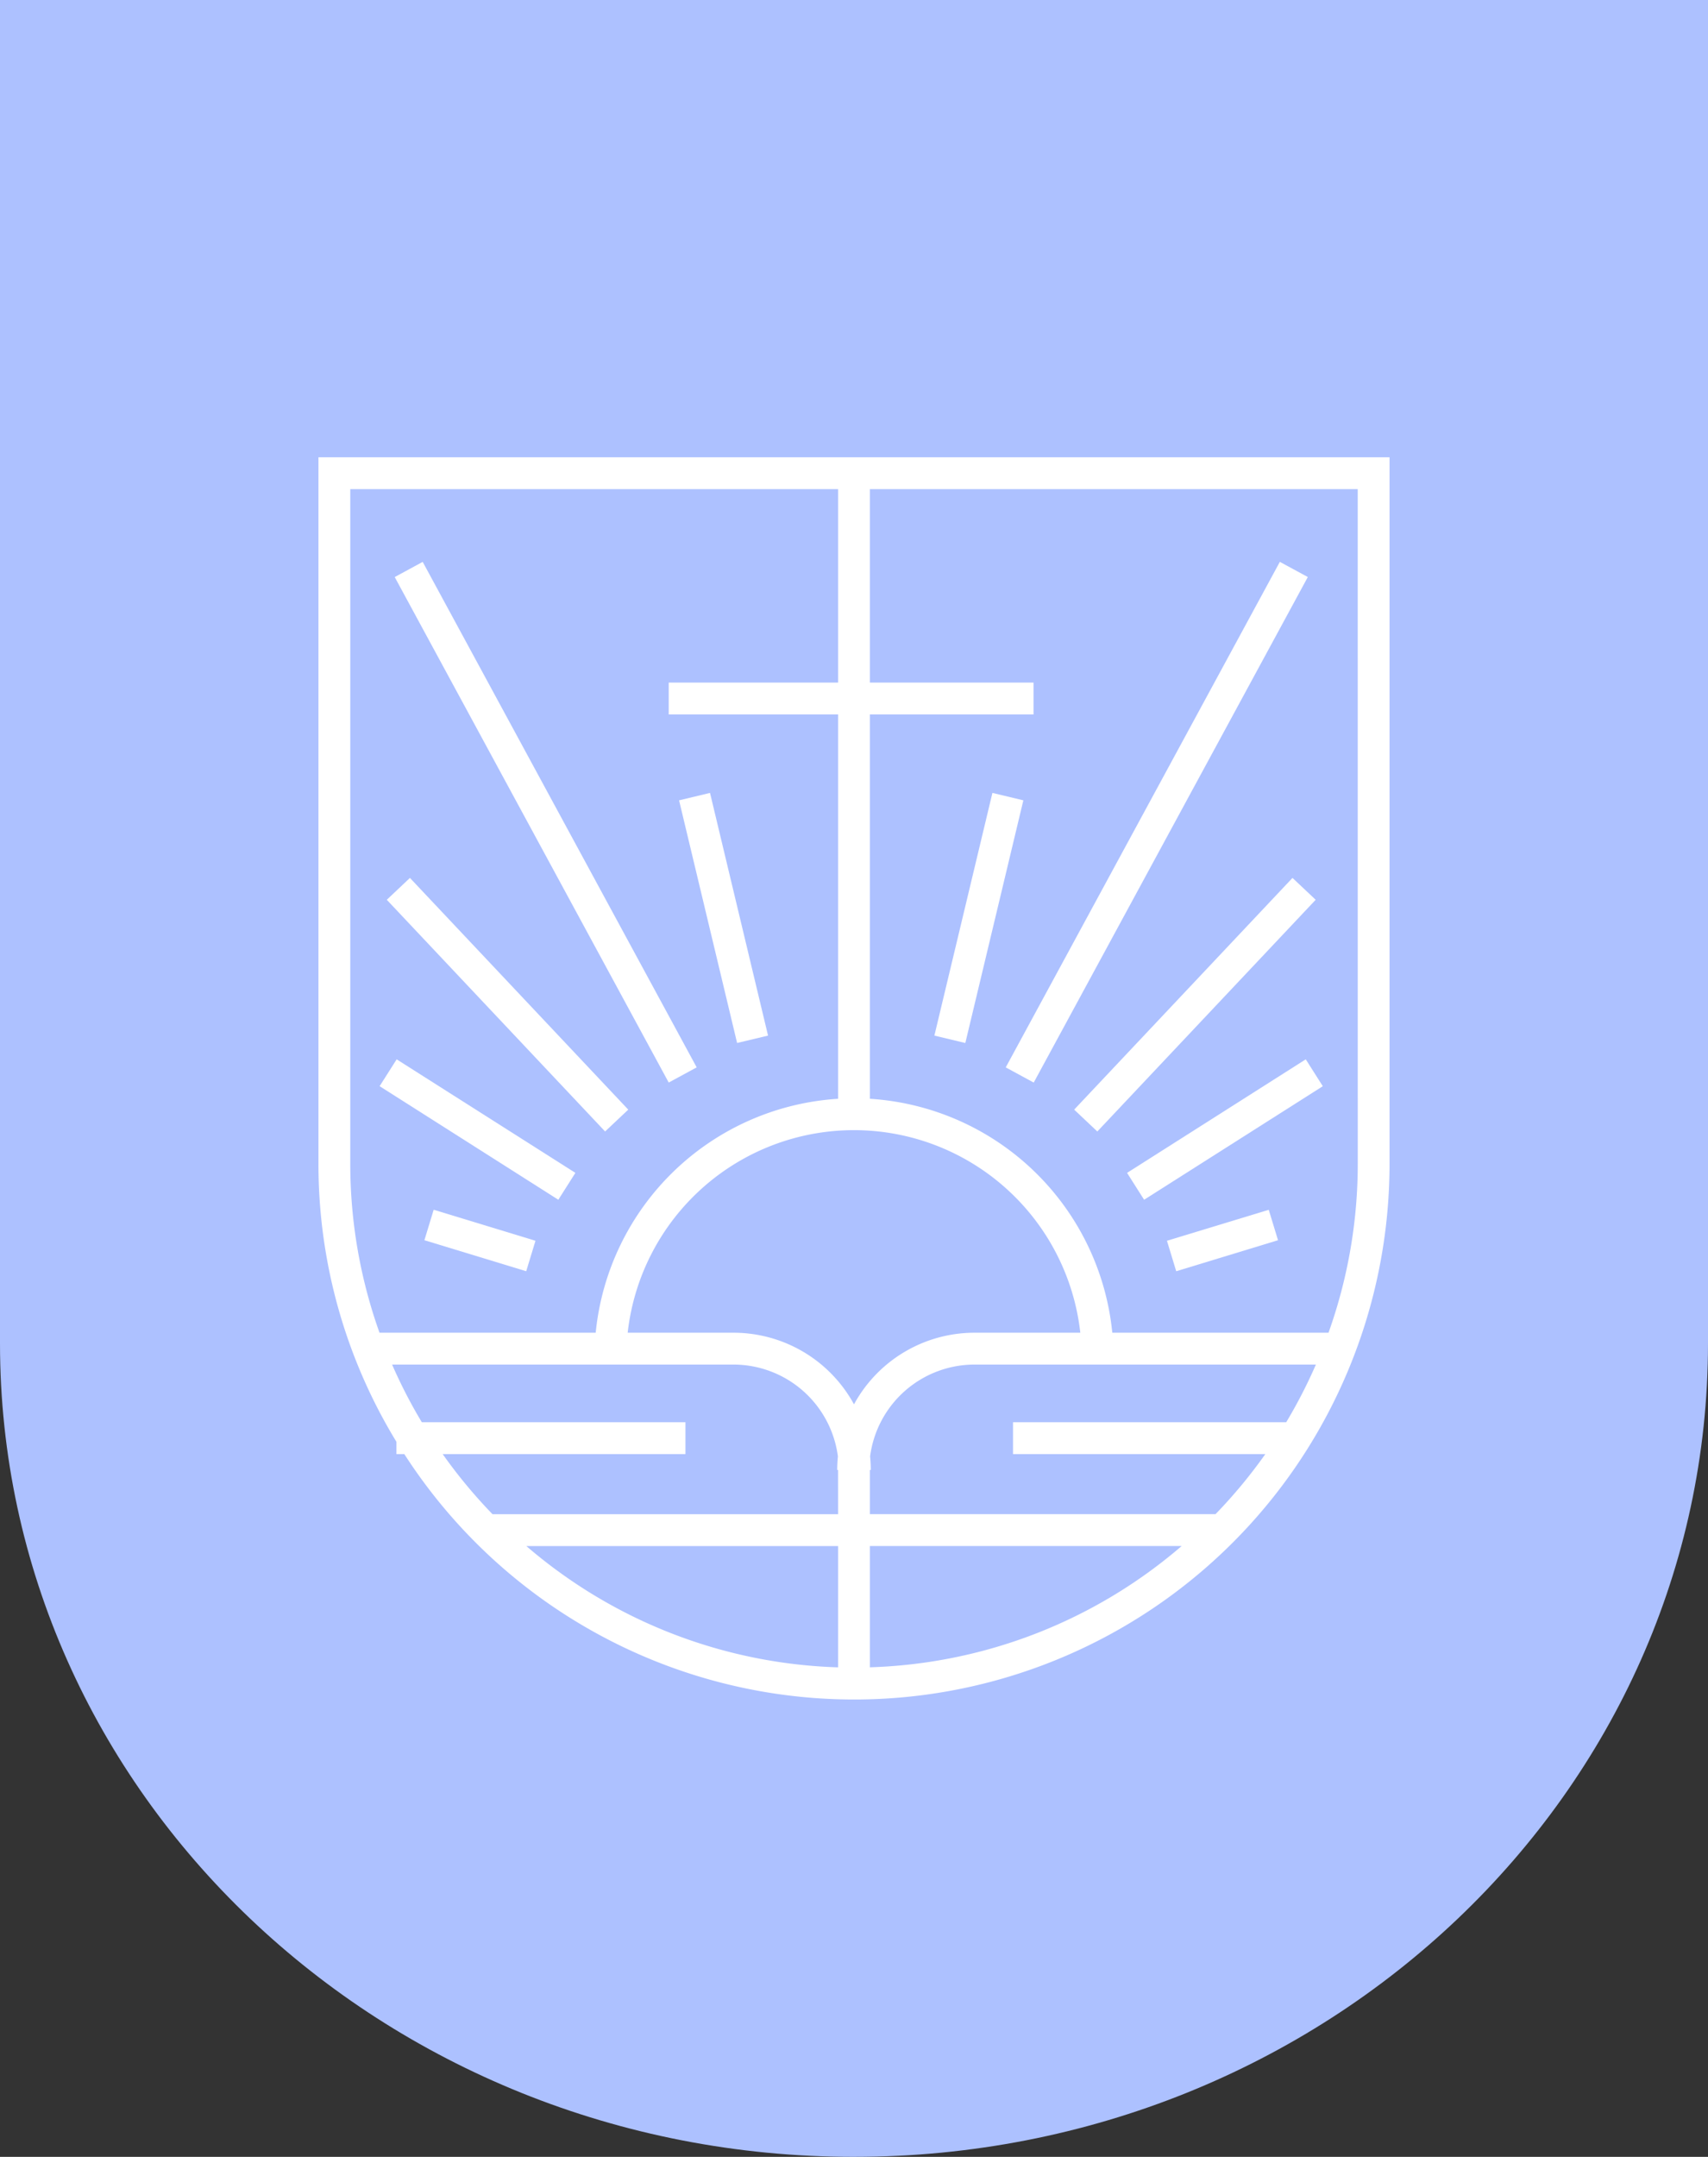 <?xml version="1.0" encoding="UTF-8"?> <svg xmlns="http://www.w3.org/2000/svg" width="157.711" height="199.019" viewBox="0 0 157.711 199.019"><rect x="0" y="0" width="157.711" height="199.019" fill="#333333" stroke="none"/><g id="Group_196" data-name="Group 196" transform="translate(-258.727 -3038)"><g id="Group_195" data-name="Group 195"><g id="Group_139" data-name="Group 139" transform="translate(-1.273 -385.966)"><path id="Path_151" data-name="Path 151" d="M4.279-32.615h0c-43.551,0-78.856-33.607-78.856-75.063V-231.634H83.134v123.955c0,41.457-35.3,75.063-78.856,75.063" transform="translate(334.577 3655.6)" fill="#adc1ff"></path><g id="Group_116" data-name="Group 116" transform="translate(289.405 3466.163)"><path id="Path_129" data-name="Path 129" d="M-.642,0-6,22.393l2.857.684L2.215.684Z" transform="translate(62.873 30.967)" fill="#fff"></path><path id="Path_130" data-name="Path 130" d="M-.309-5.752,25-52.4l-2.583-1.4L-2.892-7.154Z" transform="translate(66.354 63.447)" fill="#fff"></path><path id="Path_131" data-name="Path 131" d="M0-2.56,2.138-.544,22.3-21.923,20.159-23.94Z" transform="translate(69.78 62.751)" fill="#fff"></path><path id="Path_132" data-name="Path 132" d="M0-1.254l1.574,2.48,16.5-10.477L16.5-11.731Z" transform="translate(74.664 67.281)" fill="#fff"></path><path id="Path_133" data-name="Path 133" d="M0-.343.856,2.469l9.4-2.862L9.4-3.2Z" transform="translate(78.347 72.634)" fill="#fff"></path><path id="Path_134" data-name="Path 134" d="M-.984-2.681-6.342-25.074-9.2-24.39-3.841-2Z" transform="translate(42.498 56.041)" fill="#fff"></path><path id="Path_135" data-name="Path 135" d="M-3.339-5.585l-25.3-46.643-2.583,1.4,25.3,46.643Z" transform="translate(38.264 61.877)" fill="#fff"></path><path id="Path_136" data-name="Path 136" d="M-2.67-2.56-22.829-23.94l-2.137,2.017L-4.808-.544Z" transform="translate(31.276 62.751)" fill="#fff"></path><path id="Path_137" data-name="Path 137" d="M0-.3,16.5,10.18,18.076,7.7,1.574-2.777Z" transform="translate(5.648 58.327)" fill="#fff"></path><path id="Path_138" data-name="Path 138" d="M0-.337,9.4,2.526l.856-2.811L.856-3.148Z" transform="translate(9.783 72.577)" fill="#fff"></path><path id="Path_127" data-name="Path 127" d="M0,0V65.174A49.154,49.154,0,0,0,7.2,90.842v1.131h.726A49.429,49.429,0,0,0,98.9,65.174V0ZM2.938,65.174V2.939H47.981V20.788H32.341v2.939h15.64V59.191A24,24,0,0,0,25.6,80.777H5.638a46.292,46.292,0,0,1-2.7-15.6m45.043,46.476a46.291,46.291,0,0,1-28.787-11.193H47.981Zm0-14.132H16.071a46.862,46.862,0,0,1-4.6-5.544H33.888V89.034H9.543A46.4,46.4,0,0,1,6.8,83.715h31.53a9.732,9.732,0,0,1,9.634,8.476c-.04.411-.063.826-.063,1.248h.076ZM38.334,80.777H28.553a21.027,21.027,0,0,1,41.794,0h-9.78A12.673,12.673,0,0,0,49.45,87.384a12.67,12.67,0,0,0-11.116-6.607m12.585,30.873V100.456H79.708a46.3,46.3,0,0,1-28.788,11.193M89.358,89.034H64.133v2.939h23.3a46.769,46.769,0,0,1-4.6,5.544H50.919V93.439H51c0-.422-.022-.837-.063-1.248a9.731,9.731,0,0,1,9.634-8.476H92.1a46.4,46.4,0,0,1-2.739,5.319m6.605-23.86a46.292,46.292,0,0,1-2.7,15.6H73.3A24,24,0,0,0,50.919,59.191V23.727H66.028V20.788H50.919V2.939H95.963Z" transform="translate(0 0)" fill="#fff"></path></g></g></g></g></svg> 